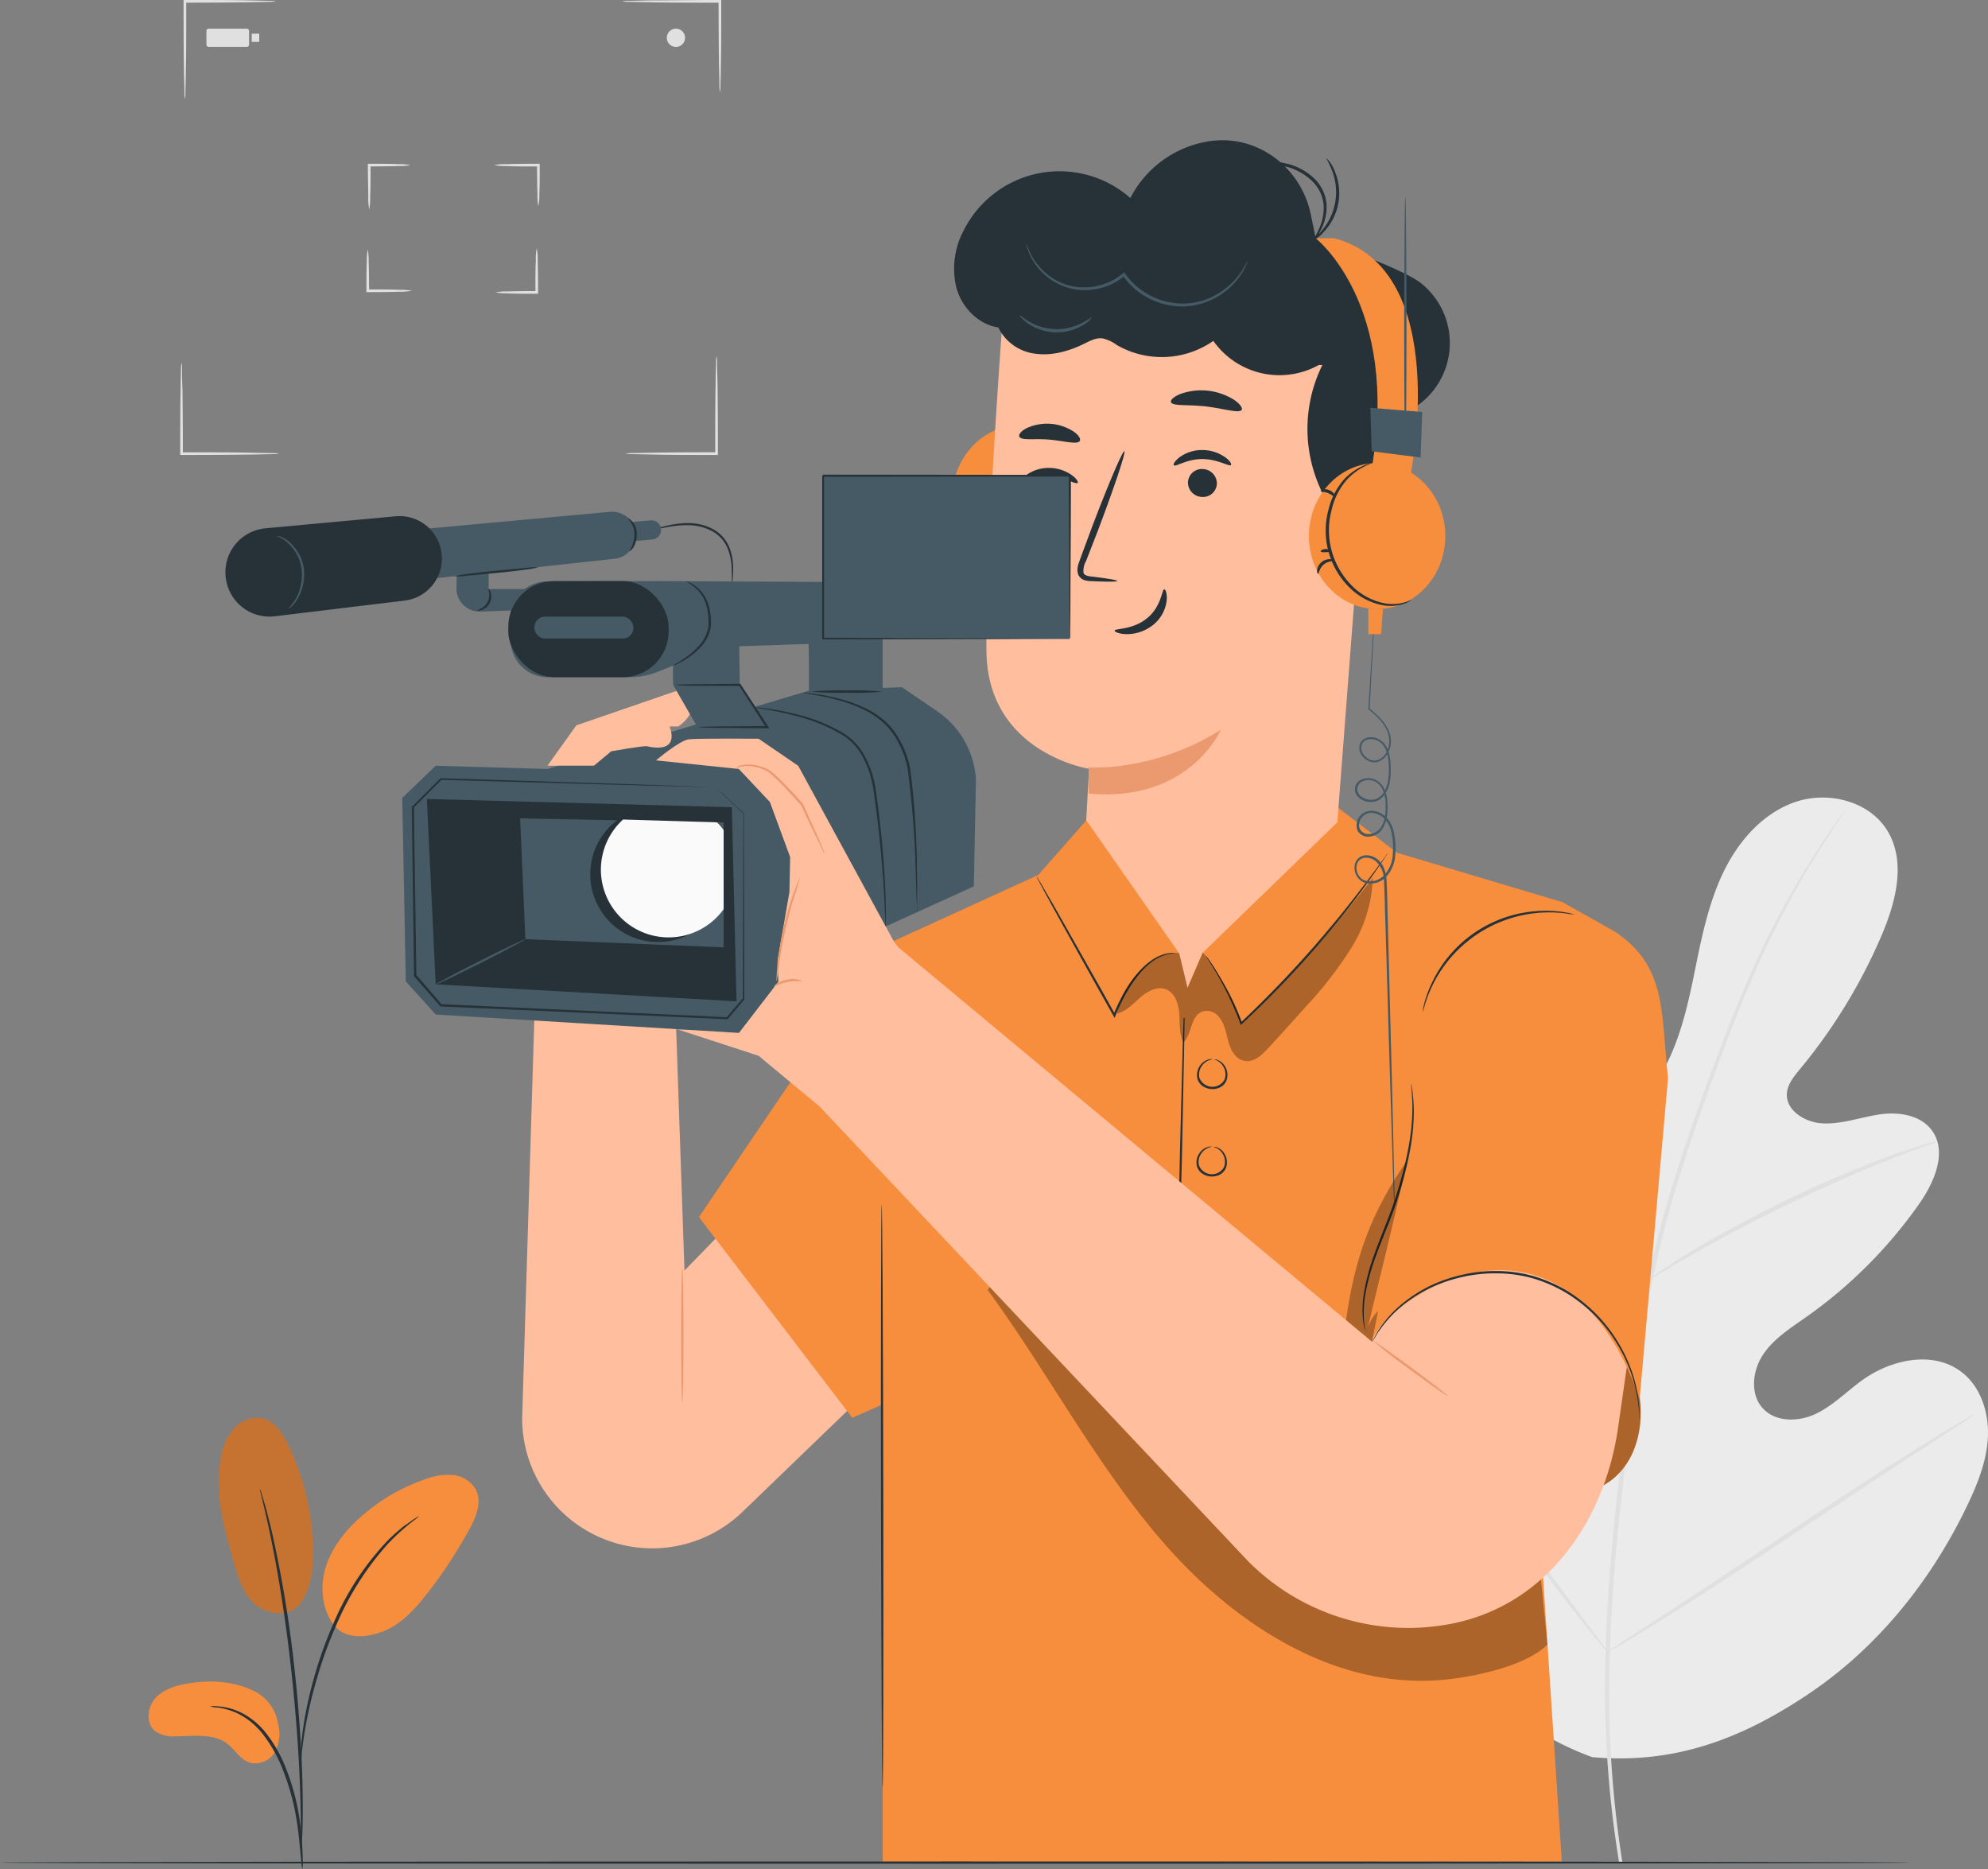 <svg xmlns="http://www.w3.org/2000/svg" viewBox="28.8 48.31 451.4 424.34"><rect x="28.8" y="48.31" width="451.4" height="424.34" fill="#808080" stroke="none"/><g id="freepik--background-complete--inject-103"><path d="M70.78,70.81a9.05,9.05,0,0,1-.11-1.68c0-1.2-.06-2.75-.1-4.6-.06-3.88-.09-9.23-.09-15.15V48.31h.3c5.75,0,10.92,0,14.65.09l4.41.1a7.67,7.67,0,0,1,1.61.12,8.27,8.27,0,0,1-1.61.11l-4.41.1c-3.73.05-8.9.09-14.65.09l.31-.3v.76c0,5.92,0,11.27-.09,15.15,0,1.85-.07,3.4-.1,4.6A7.55,7.55,0,0,1,70.78,70.81Z" style="fill:#e0e0e0"/><path d="M112.64,95.84a13,13,0,0,1-.22-2.84c0-1.76-.09-4.18-.09-6.86v-.65h.31c2.6,0,4.94,0,6.63.09a13.15,13.15,0,0,1,2.72.21,12.33,12.33,0,0,1-2.72.21c-1.69.06-4,.09-6.63.1l.3-.31v.35c0,2.68,0,5.1-.09,6.86A13.47,13.47,0,0,1,112.64,95.84Z" style="fill:#e0e0e0"/><path d="M122.34,114.32a13,13,0,0,1-2.84.22c-1.76.06-4.18.09-6.86.09H112v-.31c0-2.6,0-4.94.09-6.62a13.2,13.2,0,0,1,.21-2.73,12.38,12.38,0,0,1,.21,2.73c.06,1.68.09,4,.1,6.62l-.31-.3h.35c2.68,0,5.1,0,6.86.09A13.47,13.47,0,0,1,122.34,114.32Z" style="fill:#e0e0e0"/><path d="M150.67,104.62a13,13,0,0,1,.22,2.85c.05,1.75.09,4.18.09,6.85V115h-.31c-2.6,0-4.94,0-6.63-.1a12.33,12.33,0,0,1-2.72-.21,12.33,12.33,0,0,1,2.72-.21c1.69-.06,4-.09,6.63-.09l-.3.3v-.35c0-2.67,0-5.1.09-6.85A13.52,13.52,0,0,1,150.67,104.62Z" style="fill:#e0e0e0"/><path d="M141,85.79a13.47,13.47,0,0,1,2.84-.21c1.76-.06,4.18-.09,6.86-.09h.65v.3c0,2.6,0,4.94-.09,6.63a12.38,12.38,0,0,1-.21,2.73,12.38,12.38,0,0,1-.21-2.73c-.06-1.69-.09-4-.1-6.63l.31.31h-.35c-2.68,0-5.1,0-6.86-.09A13,13,0,0,1,141,85.79Z" style="fill:#e0e0e0"/><path d="M92.21,151.29a9.48,9.48,0,0,1-1.68.12l-4.59.1c-3.88.05-9.24.09-15.15.09H69.72v-.31c0-5.74,0-10.91.09-14.64,0-1.78.07-3.26.09-4.41a8.65,8.65,0,0,1,.12-1.61,8.65,8.65,0,0,1,.12,1.61c0,1.15,0,2.63.09,4.41.06,3.73.09,8.9.09,14.64L70,151h.77c5.91,0,11.27,0,15.15.09l4.59.09A9.48,9.48,0,0,1,92.21,151.29Z" style="fill:#e0e0e0"/><path d="M191.51,129.1a9.05,9.05,0,0,1,.11,1.68c0,1.2.06,2.74.1,4.59.06,3.88.09,9.24.09,15.16v1.07h-.3c-5.75,0-10.92,0-14.65-.1l-4.41-.09a8.65,8.65,0,0,1-1.61-.12,8.65,8.65,0,0,1,1.61-.12l4.41-.09c3.73-.06,8.9-.09,14.65-.09l-.31.3v-.76c0-5.92,0-11.28.09-15.16,0-1.85.07-3.39.1-4.59A7.55,7.55,0,0,1,191.51,129.1Z" style="fill:#e0e0e0"/><path d="M170.08,48.62a7.55,7.55,0,0,1,1.68-.12l4.59-.1c3.88,0,9.24-.09,15.15-.09h1.07v.31c0,5.74,0,10.91-.09,14.64,0,1.77-.07,3.25-.09,4.41a8.65,8.65,0,0,1-.12,1.61,8.65,8.65,0,0,1-.12-1.61c0-1.16-.05-2.64-.09-4.41-.06-3.73-.09-8.9-.1-14.64l.31.3h-.77c-5.91,0-11.27,0-15.15-.09l-4.59-.1A9.05,9.05,0,0,1,170.08,48.62Z" style="fill:#e0e0e0"/><path d="M184.35,56.88a2.07,2.07,0,1,1-2.07-2.06A2.07,2.07,0,0,1,184.35,56.88Z" style="fill:#e0e0e0"/><rect x="75.67" y="54.82" width="9.68" height="4.13" rx="0.49" style="fill:#e0e0e0"/><rect x="85.96" y="55.96" width="1.7" height="1.86" style="fill:#e0e0e0"/><path d="M390.45,447.27c-32.85-11.89-48.77-46.07-56.34-78.61-1.27-5.43-3.39-11-2.1-16.36s6.4-10.24,11.83-9.27c4.51.8,7.5,5,10.77,8.23a32.53,32.53,0,0,0,15.86,8.66c3.91.86,8.44.81,11.32-2,4-3.81,2.78-10.37,1.31-15.71q-4.12-14.94-8.24-29.88c-1.47-5.35-2.95-10.81-2.66-16.34s2.71-11.23,7.42-14,11.8-1.55,14.28,3.4c1,2.06,1.2,4.44,2,6.62s2.44,4.37,4.72,4.42,4-2,5.21-4c4.08-6.89,6-14.86,7.6-22.73s3.14-15.87,6.56-23.11,9.11-13.78,16.66-16.27,17,0,20.95,7,1.63,15.87-1.52,23.26A123.82,123.82,0,0,1,437.53,291c-1.37,1.65-2.85,3.44-3,5.59-.21,3.88,4.13,6.52,8,6.75,4.35.25,8.56-1.33,12.87-2s9.32,0,12,3.52c3.67,4.88.63,11.85-2.86,16.81a105.81,105.81,0,0,1-25.6,25.63c-3.55,2.5-7.35,4.88-9.78,8.5s-3.06,8.95-.13,12.2,8.19,3.15,12.11,1.27,7-5.1,10.54-7.64c6.61-4.76,16.24-6.8,22.67-1.71,4.22,3.34,6.05,9.09,5.83,14.49s-2.25,10.55-4.56,15.41c-8.08,17-20.18,32.2-35.65,42.71s-30.86,16.35-49.49,14.71" style="fill:#ebebeb"/><path d="M396.46,471.29a243.52,243.52,0,0,1-3.12-46.47c.38-17.55,2.38-36.75,5.16-56.76q1.08-7.5,2.12-14.81c.7-4.86,1.4-9.68,2.38-14.35a248.69,248.69,0,0,1,7.14-26.52c2.68-8.33,5.53-16.13,8.25-23.4s5.4-14,8.1-20a196.43,196.43,0,0,1,14.84-27.48c2-3.1,3.63-5.45,4.76-7l1.29-1.78a3.28,3.28,0,0,1,.47-.59,5,5,0,0,1-.39.65l-1.21,1.84c-1.07,1.62-2.64,4-4.59,7.13a208,208,0,0,0-14.51,27.56c-2.65,6-5.28,12.77-8,20s-5.49,15.09-8.14,23.4A249.69,249.69,0,0,0,404,339.11c-1,4.64-1.65,9.42-2.36,14.29s-1.4,9.81-2.11,14.8c-2.78,20-4.81,39.15-5.23,56.65a247.68,247.68,0,0,0,2.89,46.32" style="fill:#e0e0e0"/><path d="M403.27,338.78a11.61,11.61,0,0,1-1.14-2.14c-.68-1.4-1.59-3.46-2.68-6-2.19-5.13-5-12.31-8-20.24s-5.92-15.06-8.18-20.14c-1.12-2.54-2.05-4.59-2.71-6a11.16,11.16,0,0,1-.93-2.24,10.3,10.3,0,0,1,1.28,2.06c.77,1.36,1.8,3.37,3,5.88,2.44,5,5.44,12.13,8.48,20.07s5.67,14.92,7.73,20.34c.94,2.44,1.74,4.49,2.38,6.14A10.75,10.75,0,0,1,403.27,338.78Z" style="fill:#e0e0e0"/><path d="M468.64,307.42a15.84,15.84,0,0,1-2.66,1.07c-1.72.63-4.22,1.53-7.27,2.74-6.12,2.38-14.46,5.95-23.49,10.3s-17,8.67-22.72,11.94c-2.86,1.62-5.14,3-6.72,3.93a14.74,14.74,0,0,1-2.51,1.38,15.85,15.85,0,0,1,2.3-1.72c1.52-1,3.74-2.51,6.56-4.22,5.62-3.44,13.59-7.86,22.64-12.24a250.82,250.82,0,0,1,23.68-10.05c3.1-1.13,5.64-1.93,7.41-2.44A14.91,14.91,0,0,1,468.64,307.42Z" style="fill:#e0e0e0"/><path d="M393.85,423.33s-.27-.23-.7-.72l-1.84-2.17c-1.6-1.9-3.84-4.7-6.55-8.19-5.44-7-12.65-16.89-20.46-27.92s-14.92-21-20.21-28.07l-6.29-8.39c-.68-.91-1.24-1.67-1.69-2.29a3.68,3.68,0,0,1-.54-.84s.26.22.7.71l1.84,2.17c1.6,1.9,3.83,4.7,6.55,8.2,5.44,7,12.65,16.88,20.46,27.91s14.92,21,20.21,28.07c2.58,3.45,4.71,6.28,6.28,8.39l1.7,2.29A3.37,3.37,0,0,1,393.85,423.33Z" style="fill:#e0e0e0"/><path d="M477.39,369.26a4.21,4.21,0,0,1-.81.62l-2.42,1.61-8.94,5.8c-7.55,4.91-17.9,11.8-29.32,19.43s-21.85,14.45-29.5,19.19c-3.83,2.38-6.94,4.27-9.12,5.53l-2.52,1.44a4,4,0,0,1-.91.45s.26-.25.81-.62l2.41-1.61,8.94-5.8c7.55-4.91,17.9-11.8,29.33-19.44s21.84-14.44,29.49-19.19c3.83-2.37,6.94-4.26,9.12-5.53l2.52-1.44A3.61,3.61,0,0,1,477.39,369.26Z" style="fill:#e0e0e0"/></g><g id="freepik--Character--inject-103"><path d="M150.13,279.51l-2.77,90.79a29.54,29.54,0,0,0,13.23,24.62h0a29.53,29.53,0,0,0,36.8-3.37l29.68-28.62L223.87,296l-39.65,40.77-2-58Z" style="fill:#ffbe9d"/><polygon points="268.64 245.08 229.23 263.09 187.51 324.62 222.31 370.18 248.95 358.49 268.64 245.08" style="fill:#F78E3D"/><path d="M183.73,336.24c.15,0,.26,6.78.26,15.15s-.11,15.16-.26,15.16-.26-6.78-.26-15.16S183.59,336.24,183.73,336.24Z" style="fill:#eb996e"/><polygon points="243.69 257.9 264.2 247.35 275.98 233.98 330.89 230.37 346.04 241.92 383.62 253.14 375.85 355.9 383.43 470.92 229.23 471.1 229.23 358.8 243.69 257.9" style="fill:#F78E3D"/><path d="M229,321.59c.14,0,.31,29.66.36,66.24s0,66.25-.15,66.25-.31-29.65-.37-66.25S228.87,321.59,229,321.59Z" style="fill:#263238"/><path d="M307.59,336.26a5.82,5.82,0,0,1-.78,0l-2.23-.08-8.21-.38h-.18v-.18c.13-6.48.31-15.22.51-24.85.26-9.94.49-18.94.66-25.52.11-3.22.2-5.84.27-7.73q.06-1.31.09-2.1a5.26,5.26,0,0,1,.07-.73,3.74,3.74,0,0,1,0,.73v2.11c0,1.88-.06,4.51-.1,7.73-.13,6.58-.31,15.58-.51,25.52-.25,9.63-.48,18.37-.65,24.84l-.18-.19,8.2.55,2.23.18A3.21,3.21,0,0,1,307.59,336.26Z" style="fill:#263238"/><path d="M304.53,288.85a1.32,1.32,0,0,1,.79.13,3.32,3.32,0,0,1,1.65,1.45,3.67,3.67,0,0,1,.28,3.25,2.92,2.92,0,0,1-1.36,1.46,3.85,3.85,0,0,1-2.1.41,3.93,3.93,0,0,1-2-.74,2.93,2.93,0,0,1-1.11-1.67,3.7,3.7,0,0,1,.8-3.16,3.46,3.46,0,0,1,1.87-1.17,1.33,1.33,0,0,1,.8,0c0,.05-.28,0-.75.19a3.43,3.43,0,0,0-1.63,1.2,3.38,3.38,0,0,0-.63,2.81,3.16,3.16,0,0,0,5.68.46,3.38,3.38,0,0,0-.17-2.87,3.5,3.5,0,0,0-1.41-1.45C304.8,288.93,304.52,288.9,304.53,288.85Z" style="fill:#263238"/><path d="M304.41,308.69a1.32,1.32,0,0,1,.79.13,3.33,3.33,0,0,1,1.65,1.45,3.68,3.68,0,0,1,.29,3.25,3,3,0,0,1-1.37,1.47,4,4,0,0,1-2.1.41,3.94,3.94,0,0,1-2-.75,3,3,0,0,1-1.11-1.66,3.66,3.66,0,0,1,.81-3.16,3.32,3.32,0,0,1,1.86-1.17,1.38,1.38,0,0,1,.8,0s-.28,0-.75.19a3.45,3.45,0,0,0-1.62,1.21,3.32,3.32,0,0,0-.63,2.8,3.15,3.15,0,0,0,5.67.47,3.36,3.36,0,0,0-.17-2.88,3.44,3.44,0,0,0-1.41-1.45C304.69,308.78,304.4,308.74,304.41,308.69Z" style="fill:#263238"/><g style="opacity:0.3"><path d="M253.05,341.15c13.92,19,24.82,40.15,40.32,57.83s37.3,32,60.79,30.86c7.5-.37,20.69-2.89,26-8.16l-2-20.13a255.72,255.72,0,0,1-104-55.33c-5.22-4.6-11.25-9.76-18.15-8.89"/></g><ellipse cx="260.5" cy="161.4" rx="15.49" ry="16.58" style="fill:#F78E3D"/><path d="M261.73,144.82a18.15,18.15,0,0,0,1.71.86,14,14,0,0,1,4.07,3.12,15.58,15.58,0,0,1,3.36,6.75,17.59,17.59,0,0,1,0,9.22,17.84,17.84,0,0,1-4.63,8,14.13,14.13,0,0,1-6.5,3.77,10.29,10.29,0,0,1-5.08.09c-1.18-.3-1.77-.65-1.81-.59s.13.12.41.29a6.83,6.83,0,0,0,1.33.58,10,10,0,0,0,5.27.14,14.44,14.44,0,0,0,6.86-3.79,18.17,18.17,0,0,0,4.86-8.26,17.84,17.84,0,0,0,0-9.57,15.62,15.62,0,0,0-3.63-6.94,13.19,13.19,0,0,0-4.33-3,10.67,10.67,0,0,0-1.34-.5C261.91,144.83,261.74,144.79,261.73,144.82Z" style="fill:#263238"/><path d="M273.94,170c.09,0,.23-.31.18-.84a2.85,2.85,0,0,0-2.93-2.5c-.54,0-.83.22-.8.31s1.26.06,2.27.93S273.74,170,273.94,170Z" style="fill:#263238"/><path d="M273.3,164.9c.07-.19-.4-.53-1.08-.55s-1.17.29-1.11.48.54.23,1.09.25S273.23,165.09,273.3,164.9Z" style="fill:#263238"/><path d="M273.29,151.2c.1-.18-.82-.66-1.92-.23s-1.45,1.4-1.26,1.47.69-.47,1.53-.78S273.23,151.4,273.29,151.2Z" style="fill:#263238"/><path d="M301,272.92h0a28.33,28.33,0,0,1-26-29.65c.53-10.74,1.09-20.42,1.09-20.42s-23-3.58-23.3-26.59,3.7-75.85,3.7-75.85h0a80,80,0,0,1,80.36,10.1l3.41,2.63-8.71,113.7A28.33,28.33,0,0,1,301,272.92Z" style="fill:#ffbe9d"/><path d="M276,222.52s14.54,1.18,30-8.52c0,0-7.09,16.56-30,14.48Z" style="fill:#eb996e"/><path d="M293.16,182.11c-.57,0-.58,3.81-3.87,6.53s-7.37,2.31-7.4,2.84c-.05.24.91.75,2.64.8a9.59,9.59,0,0,0,6.18-2.16,8.34,8.34,0,0,0,3-5.47C293.85,183,293.43,182.09,293.16,182.11Z" style="fill:#263238"/><path d="M294.68,139.59c.34,1,3.88.5,8,1s7.51,1.63,8.06.77c.24-.41-.34-1.32-1.69-2.25a14,14,0,0,0-12.25-1.35C295.29,138.37,294.53,139.13,294.68,139.59Z" style="fill:#263238"/><path d="M260.29,147.51c.63.87,3.48.31,6.81.61s6.1,1.14,6.83.37c.32-.38,0-1.22-1.2-2.1a11.07,11.07,0,0,0-11-.79C260.48,146.31,260,147.09,260.29,147.51Z" style="fill:#263238"/><path d="M337.41,157c.39-.17,15.81-4.67,15.31,11.06s-16.2,12-16.21,11.53S337.41,157,337.41,157Z" style="fill:#ffbe9d"/><path d="M341.51,173.75c.07,0,.27.2.72.43a2.76,2.76,0,0,0,2,.11c1.68-.56,3.16-3.15,3.33-6a9,9,0,0,0-.64-3.95,3.14,3.14,0,0,0-2-2.17,1.4,1.4,0,0,0-1.65.7c-.22.43-.13.75-.22.77s-.32-.27-.18-.92a1.76,1.76,0,0,1,.65-1,2.07,2.07,0,0,1,1.53-.36A3.89,3.89,0,0,1,347.9,164a9.47,9.47,0,0,1,.81,4.42c-.21,3.17-1.92,6.08-4.22,6.67a2.93,2.93,0,0,1-2.49-.5C341.52,174.14,341.45,173.78,341.51,173.75Z" style="fill:#eb996e"/><path d="M247.67,100.53a24.33,24.33,0,0,1,37.79-7.26,24.25,24.25,0,0,1,18.22-12.94c.48-.06,1-.11,1.45-.14,10.21-.66,19.21,6.74,21.29,16.76l1.13,5.46S347,109,351.5,112.64a17.37,17.37,0,0,1-6.2,30.28c4.94,8.9.31,21.67-9.18,25.34l-2.29-.95a32.75,32.75,0,0,1-4.77-36.13c-.28,0-.54,0-.82,0a18.38,18.38,0,0,1-23.94-5.48,20.45,20.45,0,0,1-21.93.93,8.52,8.52,0,0,0-3.3-1.51c-1.45-.15-2.82.6-4.12,1.24-3.46,1.69-7.34,2.8-11.14,2.24a10.75,10.75,0,0,1-8.36-6l-.27,0c-4.43-.8-8-4.59-9.21-8.93A18.39,18.39,0,0,1,247.67,100.53Z" style="fill:#263238"/><path d="M349.05,156.25s9.68-46.53-17.19-53.84h-4.31s19.21,14.94,12.69,52.43" style="fill:#F78E3D"/><ellipse cx="341.49" cy="170" rx="15.49" ry="16.58" style="fill:#F78E3D"/><path d="M340.27,153.42s-.18,0-.49.11a9,9,0,0,0-1.35.49,13.4,13.4,0,0,0-4.33,3,15.73,15.73,0,0,0-3.63,6.94,18.13,18.13,0,0,0,4.85,17.83,14.46,14.46,0,0,0,6.85,3.79,10,10,0,0,0,5.28-.14,6.69,6.69,0,0,0,1.32-.58c.29-.17.43-.26.41-.29s-.63.29-1.81.59a10.17,10.17,0,0,1-5.08-.09,14.24,14.24,0,0,1-6.5-3.76,18,18,0,0,1-4.63-8,17.68,17.68,0,0,1,0-9.22,15.58,15.58,0,0,1,3.36-6.75,14,14,0,0,1,4.07-3.12C339.64,153.71,340.29,153.49,340.27,153.42Z" style="fill:#263238"/><path d="M328.05,178.6c.21,0,.27-1.23,1.29-2.1s2.24-.73,2.27-.93-.27-.27-.8-.31a2.91,2.91,0,0,0-1.95.68,2.88,2.88,0,0,0-1,1.82C327.83,178.29,328,178.61,328.05,178.6Z" style="fill:#263238"/><path d="M328.7,173.5c.07.19.55.2,1.1.18s1-.05,1.08-.25-.43-.5-1.1-.48S328.63,173.31,328.7,173.5Z" style="fill:#263238"/><path d="M328.7,159.8c.07.2.83.12,1.66.46s1.34.89,1.53.78-.17-1-1.27-1.47S328.61,159.62,328.7,159.8Z" style="fill:#263238"/><path d="M310.76,85.12c0,.12,1.9.08,4.92.23a25.54,25.54,0,0,1,5.22.81,13.35,13.35,0,0,1,5.56,3,8.72,8.72,0,0,1,2.87,5.46,11,11,0,0,1-.8,5.09c-1.13,2.78-2.39,4.25-2.26,4.34a4.37,4.37,0,0,0,.89-1A16.29,16.29,0,0,0,329,99.92a11.08,11.08,0,0,0,1-5.36A9.23,9.23,0,0,0,327,88.63a13.62,13.62,0,0,0-5.88-3.13,23.87,23.87,0,0,0-5.37-.67c-1.54,0-2.78,0-3.63.11A4.4,4.4,0,0,0,310.76,85.12Z" style="fill:#263238"/><path d="M330,84.27c-.1.08.61,1,1.27,2.82a13.39,13.39,0,0,1-2.47,13.72c-1.24,1.43-2.25,2.09-2.18,2.19a6.55,6.55,0,0,0,2.56-1.83,12.77,12.77,0,0,0,2.57-14.28A6.76,6.76,0,0,0,330,84.27Z" style="fill:#263238"/><path d="M261.87,103.74a1.72,1.72,0,0,0,.1.55,9.44,9.44,0,0,0,.51,1.5,13.79,13.79,0,0,0,11.4,8.34,14.34,14.34,0,0,0,10.35-3.23l-.54-.07a17.69,17.69,0,0,0,2.34,2.68,16.75,16.75,0,0,0,11.24,4.39,16.31,16.31,0,0,0,13.84-8.1,11.36,11.36,0,0,0,.79-1.64,2.12,2.12,0,0,0,.19-.61c-.07,0-.39.78-1.22,2.1a16.83,16.83,0,0,1-4.53,4.69,15.72,15.72,0,0,1-9.07,2.89A16.27,16.27,0,0,1,286.53,113a15.56,15.56,0,0,1-2.23-2.55l-.24-.33-.3.26a13.79,13.79,0,0,1-9.83,3.14,13.19,13.19,0,0,1-7.73-3.27,14.4,14.4,0,0,1-3.48-4.53C262.13,104.46,261.94,103.73,261.87,103.74Z" style="fill:#455a64"/><path d="M260.32,119.91c-.06.06.55.91,1.94,1.87a11.57,11.57,0,0,0,12.47.33,5.39,5.39,0,0,0,2-1.76c-.08-.09-.86.58-2.29,1.3a12.35,12.35,0,0,1-11.94-.32C261.14,120.53,260.4,119.83,260.32,119.91Z" style="fill:#455a64"/><path d="M260.52,158c.41.43,2.9-1.41,6.45-1.4s6.13,1.78,6.52,1.34c.19-.19-.23-1-1.36-1.79a9,9,0,0,0-5.22-1.61,8.65,8.65,0,0,0-5.13,1.66C260.69,157.05,260.32,157.83,260.52,158Z" style="fill:#263238"/><path d="M298.54,157.81a3.29,3.29,0,0,0,3.17,3.32,3.16,3.16,0,0,0,3.4-3,3.3,3.3,0,0,0-3.18-3.33A3.15,3.15,0,0,0,298.54,157.81Z" style="fill:#263238"/><path d="M295.34,153.94c.41.43,2.91-1.42,6.45-1.41s6.14,1.79,6.52,1.35c.19-.19-.22-1-1.36-1.79a9,9,0,0,0-5.22-1.61,8.67,8.67,0,0,0-5.13,1.66C295.51,153,295.14,153.75,295.34,153.94Z" style="fill:#263238"/><path d="M282.49,180.21c0-.2-2.19-.58-5.76-1-.9-.09-1.76-.27-1.91-.89a4.61,4.61,0,0,1,.6-2.68l2.68-6.89c3.71-9.8,6.4-17.87,6-18s-3.73,7.68-7.45,17.49c-.89,2.42-1.75,4.72-2.56,6.93-.34,1-.93,2.19-.47,3.55a2.29,2.29,0,0,0,1.49,1.32,5.69,5.69,0,0,0,1.53.21C280.24,180.4,282.47,180.41,282.49,180.21Z" style="fill:#263238"/><polygon points="275.43 234.5 296.5 264.68 298.41 272.59 301.82 264.68 334.44 233.08 334.44 263.39 310.08 278.04 296.5 279.51 275.98 271.81 270.06 259.5 275.43 234.5" style="fill:#F78E3D"/><path d="M295.65,264.7c0,.05-.55,0-1.54.21a10,10,0,0,0-3.84,1.84c-2.95,2.19-6,6.61-8.19,12.17l-.2.49-.25-.46-3.73-6.63c-3.81-6.85-7.25-13-9.78-17.61-1.21-2.21-2.19-4-2.91-5.36-.32-.6-.57-1.08-.77-1.47a2.34,2.34,0,0,1-.24-.53,2,2,0,0,1,.33.48c.22.37.51.84.85,1.42.76,1.31,1.79,3.1,3.06,5.28l9.91,17.54c1.3,2.31,2.55,4.55,3.71,6.64l-.45,0c2.25-5.63,5.39-10.06,8.47-12.25a9.65,9.65,0,0,1,4-1.75,6.83,6.83,0,0,1,1.17-.07C295.52,264.67,295.65,264.68,295.65,264.7Z" style="fill:#263238"/><path d="M343.89,242a3.85,3.85,0,0,1-.36.6c-.28.42-.64,1-1.1,1.66-1,1.43-2.41,3.48-4.26,6a222.57,222.57,0,0,1-15.46,18.58c-4.19,4.53-8.32,8.58-11.92,11.92l-.24.24-.12-.32a74.08,74.08,0,0,0-5.35-11.32c-.76-1.31-1.4-2.32-1.83-3a8.43,8.43,0,0,1-.64-1.07,1.58,1.58,0,0,1,.21.25l.55.75c.47.66,1.14,1.65,1.93,3a67.31,67.31,0,0,1,5.55,11.29l-.36-.09c3.56-3.37,7.66-7.43,11.84-11.94,6.41-6.91,11.79-13.55,15.55-18.45,1.88-2.46,3.36-4.47,4.39-5.87l1.18-1.6A3.14,3.14,0,0,1,343.89,242Z" style="fill:#263238"/><g style="opacity:0.3"><path d="M297.81,284.63c1.68-2.06,1.46-5.76,4-6.67a3.38,3.38,0,0,1,3.56,1c2.33,2.5,1.66,6.18,3.78,8.81a3.85,3.85,0,0,0,1.47,1.15c2.4,1.05,4.41-.8,6-2.5q4.46-4.81,8.81-9.71a87.2,87.2,0,0,0,10.23-13.25,32,32,0,0,0,4.87-15.85c-9.12,11.64-18.88,23-29.84,32.91-1.27-4.58-4.05-9.17-6.59-13.15-.36-.56-1.6-2.46-2.23-2.7-.32-.13.32-.14,0,0l-3.41,7.91s-1.53-6.43-1.91-7.91a9.33,9.33,0,0,0-4,.64,15.24,15.24,0,0,0-2.81,1.7,18.5,18.5,0,0,0-7.31,11.41c2.11-.49,3.65-2.23,5.28-3.65s3.86-2.65,5.87-1.85,2.85,3.34,3,5.57-.11,4.59,1,6.53"/></g><polygon points="339.96 140.89 340.25 150.77 351.37 152.18 351.73 141.85 339.96 140.89" style="fill:#455a64"/><path d="M347.9,93c.14,0,.26,13.2.26,29.48s-.12,29.48-.26,29.48-.26-13.2-.26-29.48S347.75,93,347.9,93Z" style="fill:#455a64"/><path d="M345.36,322.37s0-.18,0-.54,0-.92-.07-1.61c-.05-1.43-.12-3.5-.22-6.16-.16-5.38-.4-13.13-.7-22.69s-.61-21-1-33.65c-.12-3.16-.14-6.43-.33-9.7a5.73,5.73,0,0,0-1.93-4.25,3.56,3.56,0,0,0-2.22-.74,2.16,2.16,0,0,0-1.86,1.16,3.14,3.14,0,0,0,1.57,4,4.38,4.38,0,0,0,4.56-1.24,7.47,7.47,0,0,0,1.89-4.73,16.07,16.07,0,0,0-.4-5.31,6.15,6.15,0,0,0-1.45-2.68,4.46,4.46,0,0,0-2.62-1.34,2.7,2.7,0,0,0-2.56,1,2.61,2.61,0,0,0-.43,2.66,2.2,2.2,0,0,0,2.36,1.08,3.38,3.38,0,0,0,2.37-1.45c1.1-1.62,1.16-3.74,1.1-5.67a7.94,7.94,0,0,0-.62-2.8,3.74,3.74,0,0,0-1.83-2,3.48,3.48,0,0,0-2.63-.09,2,2,0,0,0-1.35,2,2,2,0,0,0,.49,1.14,3.68,3.68,0,0,0,3.6,1A3.62,3.62,0,0,0,343,228.2a6.67,6.67,0,0,0,.93-2.43,17.25,17.25,0,0,0,.07-5.17c-.21-1.64-.87-3.35-2.3-4.07a3.25,3.25,0,0,0-2.23-.36,2,2,0,0,0-1.54,1.39,2.51,2.51,0,0,0,.5,2.05,3.42,3.42,0,0,0,1.71,1.27,2.52,2.52,0,0,0,2-.25,3.74,3.74,0,0,0,1.44-1.46,5.43,5.43,0,0,0,.52-3.93,8.28,8.28,0,0,0-1.86-3.36,22.46,22.46,0,0,0-2.67-2.52l-.07-.05v-.08c.44-7,.79-12.46,1-16.25.13-1.86.22-3.3.29-4.3,0-.48.07-.84.09-1.11s0-.37,0-.37a3.39,3.39,0,0,1,0,.37c0,.27,0,.64,0,1.11,0,1-.12,2.45-.21,4.31-.21,3.79-.51,9.3-.88,16.26l-.06-.13a21.42,21.42,0,0,1,2.72,2.54,8.63,8.63,0,0,1,2,3.49,5.77,5.77,0,0,1-.54,4.21,4.12,4.12,0,0,1-1.59,1.62,2.91,2.91,0,0,1-2.31.28,3.8,3.8,0,0,1-1.94-1.41,2.93,2.93,0,0,1-.56-2.39,2.43,2.43,0,0,1,1.84-1.71,3.71,3.71,0,0,1,2.53.39,4.27,4.27,0,0,1,1.81,1.88,7.88,7.88,0,0,1,.74,2.52,18.27,18.27,0,0,1-.06,5.32,7.32,7.32,0,0,1-1,2.59,4.79,4.79,0,0,1-.93,1.08,3.14,3.14,0,0,1-1.29.71,4.15,4.15,0,0,1-4.1-1.13,2.54,2.54,0,0,1-.61-1.43,2.48,2.48,0,0,1,1.65-2.45,4,4,0,0,1,3,.09,4.27,4.27,0,0,1,2.08,2.23,8.5,8.5,0,0,1,.67,3,16.43,16.43,0,0,1-.12,3.05,7,7,0,0,1-1.07,2.95,3.91,3.91,0,0,1-2.72,1.66,2.72,2.72,0,0,1-2.89-1.36A3.29,3.29,0,0,1,339,232.6a3.56,3.56,0,0,1,1.68-.2,5,5,0,0,1,2.93,1.5,6.68,6.68,0,0,1,1.58,2.89,16.56,16.56,0,0,1,.42,5.51,7.94,7.94,0,0,1-2,5,4.87,4.87,0,0,1-5.12,1.35,3.65,3.65,0,0,1-1.84-4.73,2.67,2.67,0,0,1,2.3-1.44,4.1,4.1,0,0,1,2.54.84,4.82,4.82,0,0,1,1.57,2.11,9.51,9.51,0,0,1,.56,2.5c.19,3.34.2,6.57.3,9.74.33,12.66.62,24.06.87,33.65s.41,17.31.54,22.69c.05,2.66.09,4.74.12,6.17,0,.69,0,1.22,0,1.61S345.36,322.37,345.36,322.37Z" style="fill:#455a64"/><polygon points="339.5 186.45 339.5 192.28 342.39 192.28 342.82 186.59 339.5 186.45" style="fill:#F78E3D"/><path d="M195,181.05c-.1,0,.06-1.57-.08-4.07a12.8,12.8,0,0,0-.94-4.24,7.84,7.84,0,0,0-3.47-3.83,11.68,11.68,0,0,0-5.09-1.36,22.2,22.2,0,0,0-4.37.31c-2.47.43-4,.81-4,.72a4.78,4.78,0,0,1,1-.36c.68-.19,1.66-.47,2.91-.72a20,20,0,0,1,4.45-.43,11.9,11.9,0,0,1,5.33,1.39,8.23,8.23,0,0,1,3.66,4.09,12.79,12.79,0,0,1,.86,4.41,22.53,22.53,0,0,1-.11,3A4.73,4.73,0,0,1,195,181.05Z" style="fill:#263238"/><path d="M233.61,204.33l-21.05.74L150.13,223.8l45.93,20.71,7.72,24.41,24.14-9.38,22-10,.48-24.15a20.14,20.14,0,0,0-8.77-15.58Z" style="fill:#455a64"/><path d="M171.17,166.92l5.38-.48a2.18,2.18,0,0,1,2.35,2h0a2.18,2.18,0,0,1-2,2.35l-4.65.41Z" style="fill:#455a64"/><path d="M132.44,177c.25-1.69,0,3.38,0,4.94a5.27,5.27,0,0,0,5.46,5.22l6.9-.26,5.35-4.85-10.39,0v-5.43Z" style="fill:#455a64"/><path d="M177.76,220.94s5.33-4.55,7.47-4.79,15.82-.13,15.82-.13l9,6.15,21.78,40,8.52,10.89L216.68,301l-15.63-13-18.42-6,14.07.19c2.84-4.5,7.88-11.36,7.88-11.36l3.47-20,.16-7.95-4.6-12.5-7.05-7.49Z" style="fill:#ffbe9d"/><path d="M153.12,222.14l6.54-9.15,25.16-8.66s3.92,4.74-2,8.91h-2s2.82,6.25-5.14,4.49c-.74-.16-8.09,1.14-8.09,1.14l-3.92,3.27Z" style="fill:#ffbe9d"/><polygon points="127.74 222.16 120.14 229.44 120.94 271.12 127.75 278.64 196.59 282.81 205.55 271.17 203.78 234.59 201.41 228.6 194.8 224.09 127.74 222.16" style="fill:#455a64"/><path d="M191.25,227l.42.37,1.24,1.12L197.7,233l0,0v0c0,8.62.06,23.34.11,42.08v.08l0,.06-3.72,4.4-.07.08h-.11l-63.44-2.82-1.55-.07h-.11l-.07-.08L122.87,270l-.06-.08v-.09c-.18-13.58-.36-26.47-.51-38.22v-.1l.08-.07c2.2-2.2,4.33-4.32,6.39-6.39l.07-.07h.1l45.17,1.44,12.68.45,3.33.13.85,0,.29,0h-1.17l-3.35-.07-12.7-.32-45.1-1.25.16-.06c-2.07,2.06-4.19,4.19-6.39,6.4l.07-.18c.17,11.75.36,24.64.56,38.22l-.07-.16,5.86,6.79-.18-.09,1.54.07,63.44,2.9-.18.07,3.74-4.38,0,.13c0-18.74.09-33.46.11-42.08l0,.07-4.71-4.48-1.21-1.17C191.38,227.19,191.25,227,191.25,227Z" style="fill:#263238"/><polygon points="125.73 229.7 127.73 271.78 196.04 275.64 194.97 231.57 125.73 229.7" style="fill:#263238"/><polygon points="146.9 234.1 148.1 261.53 193.11 263.39 193.11 235.03 146.9 234.1" style="fill:#455a64"/><circle cx="178.22" cy="246.81" r="15.38" transform="translate(-93.85 383.41) rotate(-80.83)" style="fill:#263238"/><path d="M193.11,254.72a15.38,15.38,0,1,1-22.83-20.36l21.3.64a11.32,11.32,0,0,1,1.53,1.78Z" style="fill:#fafafa"/><path d="M127.73,271.81c-.06-.13,4.45-2.53,10.07-5.37s10.24-5,10.3-4.91-4.44,2.53-10.07,5.37S127.8,271.94,127.73,271.81Z" style="fill:#455a64"/><path d="M178.22,180.23l51,.26v27.8L222,207l-9.52-1.14V199l-.08-4.49-15.75.52.13,8.76,6.26,9.59.06,1.42L187.51,214l-5.85-10.17s-.13-4,0-4.4L178,200.87a16.28,16.28,0,0,1-6.08,1.18H153.12a8.4,8.4,0,0,1-8.38-8.38v-6c0-4,4.2-7.33,8.15-7.36Z" style="fill:#455a64"/><rect x="144.21" y="180.23" width="36.41" height="21.82" rx="10.4" style="fill:#263238"/><rect x="150.13" y="188.3" width="22.49" height="4.98" rx="2.41" style="fill:#455a64"/><path d="M184.6,180.26a2.88,2.88,0,0,1,.92.37,8.23,8.23,0,0,1,2.19,1.61,8.42,8.42,0,0,1,2,3.51,13.73,13.73,0,0,1,.48,4.92A8.57,8.57,0,0,1,188,195.1a15.72,15.72,0,0,1-3.06,2.61,19.66,19.66,0,0,1-2.35,1.33,3.49,3.49,0,0,1-.92.36c0-.09,1.23-.69,3.06-2a17.35,17.35,0,0,0,2.91-2.62,8.3,8.3,0,0,0,2-4.19,14.2,14.2,0,0,0-.42-4.72,8.45,8.45,0,0,0-1.8-3.39A15.61,15.61,0,0,0,184.6,180.26Z" style="fill:#263238"/><path d="M126.29,168.28l41-3.77a5.35,5.35,0,0,1,5.82,4.76h0a5.35,5.35,0,0,1-4.75,5.89L128,179.55Z" style="fill:#455a64"/><rect x="215.61" y="156.33" width="56.02" height="37.05" style="fill:#455a64"/><path d="M271.62,193.37s0-.24,0-.68,0-1.12,0-2c0-1.74,0-4.25-.05-7.46,0-6.45-.07-15.68-.11-26.93l.2.2-56,.06c-.06,0,.49-.5.26-.26h0v4.89c0,1.63,0,3.25,0,4.85v9.47c0,6.2,0,12.16,0,17.82l-.23-.24,40.3.12,11.55.07,3.08,0h1.08a1,1,0,0,1-.25,0h-.77l-3,0-11.5.06-40.45.12h-.24v-.24c0-5.66,0-11.62,0-17.82V156.34h0c-.24.23.31-.32.26-.27l56,.06h.21v.21c0,11.31-.08,20.58-.11,27.06,0,3.19,0,5.69-.05,7.41,0,.83,0,1.47,0,1.93S271.62,193.37,271.62,193.37Z" style="fill:#263238"/><path d="M151,177.08a13,13,0,0,1-2.75.53c-1.71.25-4.09.52-6.71.78l-6.71.62a15.67,15.67,0,0,1-2.8.16,13.89,13.89,0,0,1,2.76-.53c1.71-.24,4.08-.51,6.7-.77l6.72-.63A18.33,18.33,0,0,1,151,177.08Z" style="fill:#263238"/><path d="M139.73,182c.05,0,.32.24.5.83a3.24,3.24,0,0,1-2,3.94c-.59.2-1,.15-1,.09s.34-.16.83-.43a3.4,3.4,0,0,0,1.78-3.52C139.8,182.4,139.66,182.06,139.73,182Z" style="fill:#263238"/><path d="M171.75,173.42c-.06,0,.24-.41.53-1.09a7.08,7.08,0,0,0,.57-2.79,4.67,4.67,0,0,0-.83-2.66c-.43-.61-.74-1-.68-1s.44.22,1,.81a4.29,4.29,0,0,1,1.06,2.87,5.94,5.94,0,0,1-.76,3C172.21,173.19,171.79,173.47,171.75,173.42Z" style="fill:#263238"/><path d="M89.1,168.25l29.53-2.73A9.62,9.62,0,0,1,129,173.47h0a9.62,9.62,0,0,1-8.32,11.19l-29.44,3.56a10,10,0,0,1-11.17-8.7h0A10,10,0,0,1,89.1,168.25Z" style="fill:#263238"/><path d="M94.25,186.57A20.6,20.6,0,0,0,96,184.21a11.68,11.68,0,0,0,1.28-6.74,10,10,0,0,0-3.24-6,9.37,9.37,0,0,0-2.47-1.5,2,2,0,0,1,.79.14,6,6,0,0,1,1.92,1.07,10,10,0,0,1,2.15,2.45,9.27,9.27,0,0,1,1.37,3.75,11.25,11.25,0,0,1-1.49,7,7.83,7.83,0,0,1-1.38,1.69A2.44,2.44,0,0,1,94.25,186.57Z" style="fill:#455a64"/><path d="M182.22,203.8a5.36,5.36,0,0,1,1.09-.09l3-.07,10.45-.09h.13l.08.11,3.43,5.24,2.83,4.36.25.39H203l-11.2-.09-3.26-.08a5.32,5.32,0,0,1-1.18-.09,7,7,0,0,1,1.18-.08l3.26-.08,11.2-.09-.21.39L200,209.19c-1.19-1.85-2.34-3.62-3.41-5.26l.21.11L186.33,204l-3-.07A7.44,7.44,0,0,1,182.22,203.8Z" style="fill:#263238"/><path d="M229.15,205.32a63.6,63.6,0,0,1-8.07.26,63.83,63.83,0,0,1-8.08-.26,63.83,63.83,0,0,1,8.08-.26A63.6,63.6,0,0,1,229.15,205.32Z" style="fill:#263238"/><path d="M229.9,258.64a3.1,3.1,0,0,1-.06-.68c0-.5-.05-1.15-.08-1.95-.07-1.7-.17-4.15-.37-7.17s-.49-6.62-.92-10.6q-.32-3-.73-6.25c-.31-2.15-.51-4.41-1.05-6.63a22,22,0,0,0-2.54-6.15,12.93,12.93,0,0,0-4.41-4.24,38.7,38.7,0,0,0-9.76-4c-2.91-.8-5.32-1.27-7-1.57l-1.92-.32a5.55,5.55,0,0,1-.67-.14,2.92,2.92,0,0,1,.68,0c.45,0,1.1.12,1.94.23a64.89,64.89,0,0,1,7.06,1.41,38.24,38.24,0,0,1,9.92,4,13.39,13.39,0,0,1,4.58,4.39,21.75,21.75,0,0,1,2.61,6.28,29.31,29.31,0,0,1,.62,3.4c.15,1.12.29,2.22.43,3.3.28,2.17.51,4.26.71,6.26.4,4,.65,7.6.8,10.63s.21,5.49.21,7.18c0,.85,0,1.51,0,2A3.69,3.69,0,0,1,229.9,258.64Z" style="fill:#263238"/><path d="M237,255.43a4.66,4.66,0,0,1,0-.65c0-.49,0-1.11-.07-1.88-.05-1.7-.13-4.05-.21-6.92a218,218,0,0,0-1.77-22.71,19.46,19.46,0,0,0-2-6.06,16.59,16.59,0,0,0-3.51-4.78,19.4,19.4,0,0,0-4.5-3,31,31,0,0,0-4.41-1.75,51.48,51.48,0,0,0-6.71-1.6l-1.85-.32a3.16,3.16,0,0,1-.64-.13,2.67,2.67,0,0,1,.65,0c.43,0,1.07.11,1.88.22a44.19,44.19,0,0,1,6.77,1.45,30.17,30.17,0,0,1,4.49,1.71,19.53,19.53,0,0,1,4.64,3,16.84,16.84,0,0,1,3.64,4.9,19.8,19.8,0,0,1,2.11,6.22A188.64,188.64,0,0,1,237,246c.06,2.92.06,5.29.05,6.92,0,.78,0,1.4,0,1.88A2.56,2.56,0,0,1,237,255.43Z" style="fill:#263238"/><path d="M196.56,222.88s-.12,0-.32-.09a.21.21,0,0,1-.08-.22.42.42,0,0,1,.16-.19,1.6,1.6,0,0,1,.49-.24,7.63,7.63,0,0,1,3.37-.13,11.37,11.37,0,0,1,2.26.63,5.11,5.11,0,0,1,1.18.61,12.46,12.46,0,0,1,1.08.87c1.4,1.25,2.82,2.73,4.29,4.3.72.78,1.41,1.55,2.08,2.3l0,0,0,0c1.48,3.23,2.76,6.07,3.66,8.1l1,2.41a3.37,3.37,0,0,1,.32.9,3.77,3.77,0,0,1-.48-.82L214.47,239c-1-2-2.32-4.81-3.83-8l0,.06-2.08-2.28c-1.46-1.57-2.86-3.06-4.22-4.31-.34-.3-.68-.6-1-.85a5.42,5.42,0,0,0-1.09-.58,10.3,10.3,0,0,0-2.15-.66,8.1,8.1,0,0,0-3.25,0c-.35.08-.7.26-.56.38S196.57,222.86,196.56,222.88Z" style="fill:#eb996e"/><path d="M210.88,271c0,.15-1.5-.11-3.26.24s-3,1.1-3.12,1a5,5,0,0,1,3-1.48A5,5,0,0,1,210.88,271Z" style="fill:#eb996e"/><path d="M210.45,247.46a30.73,30.73,0,0,1-1,3.42c-.67,2.1-1.53,5-2.27,8.29s-1.22,6.28-1.52,8.46a32.09,32.09,0,0,1-.53,3.54,3.92,3.92,0,0,1,0-1c0-.62.08-1.51.18-2.61a71.06,71.06,0,0,1,1.38-8.54,69.86,69.86,0,0,1,2.43-8.29c.39-1,.72-1.87,1-2.44A4.12,4.12,0,0,1,210.45,247.46Z" style="fill:#eb996e"/><path d="M392.24,385.85c7.32-3.6,9.91-12.21,8.9-20.05-1-8.1-9.23-14.92-16.6-18.42s-15.59-4.72-23.7-5.59c-4.59-.5-9.34-.88-13.7.63s-8.23,5.39-8.25,10" style="fill:#F78E3D"/><g style="opacity:0.3"><path d="M392.24,385.85c7.32-3.6,9.91-12.21,8.9-20.05-1-8.1-9.23-14.92-16.6-18.42s-15.59-4.72-23.7-5.59c-4.59-.5-9.34-.88-13.7.63s-8.23,5.39-8.25,10"/></g><path d="M353,299.23l-12.67,53.69L232.78,263.39,214.9,299.52l97.08,103A51.21,51.21,0,0,0,358.09,417h0c21.54-4.08,35-22.91,38.12-44.6l6.3-43.94Z" style="fill:#ffbe9d"/><path d="M395.42,259.78l-11.8-6.64S356,255.34,353,299.23l-4.3,11.38-8.37,42.31c1.6-8.25,42.48-38.2,60.79,12.88l6.43-72.72C405.9,277.92,407.32,267.69,395.42,259.78Z" style="fill:#F78E3D"/><path d="M349.2,294.41a2.09,2.09,0,0,1,.14.57c.06.38.18.94.24,1.67a35.48,35.48,0,0,1,.18,6.19c-.22,5.24-1.76,12.37-4.39,19.9-1.37,3.75-2.88,7.23-4.05,10.47a51.07,51.07,0,0,0-2.47,8.77,25.2,25.2,0,0,0-.34,6.11c.14,1.44.3,2.24.24,2.25a4.53,4.53,0,0,1-.15-.57,15.36,15.36,0,0,1-.29-1.66,23,23,0,0,1,.18-6.19,49.06,49.06,0,0,1,2.38-8.88c1.15-3.26,2.65-6.75,4-10.47,2.62-7.49,4.2-14.56,4.51-19.75a39.69,39.69,0,0,0,0-6.15C349.27,295.22,349.16,294.42,349.2,294.41Z" style="fill:#263238"/><path d="M386.25,255.92a16.56,16.56,0,0,1-1.78-.22,30,30,0,0,0-4.83-.24,29.52,29.52,0,0,0-27.28,20.88,14.47,14.47,0,0,1-.54,1.7,1.78,1.78,0,0,1,.06-.46c.06-.3.13-.74.28-1.3a26.37,26.37,0,0,1,1.66-4.6,28.47,28.47,0,0,1,25.81-16.59,25.59,25.59,0,0,1,4.88.41,11.43,11.43,0,0,1,1.29.28A1.39,1.39,0,0,1,386.25,255.92Z" style="fill:#263238"/><path d="M401.08,370.6a4.6,4.6,0,0,1-.08-.87c0-.3,0-.65-.07-1.05a10,10,0,0,0-.13-1.43,32.73,32.73,0,0,0-2.28-8.82,35.41,35.41,0,0,0-7.37-11.25,36.07,36.07,0,0,0-6.17-5,32.83,32.83,0,0,0-7.76-3.54,30.38,30.38,0,0,0-8.45-1.24,33.3,33.3,0,0,0-7.92.82,35.52,35.52,0,0,0-6.85,2.28,33.39,33.39,0,0,0-5.42,3.19,27.66,27.66,0,0,0-6.4,6.45,8.26,8.26,0,0,0-.8,1.19c-.21.35-.39.65-.55.9a4.75,4.75,0,0,1-.48.73,6.21,6.21,0,0,1,.39-.78c.15-.26.31-.57.51-.93A9.41,9.41,0,0,1,342,350a26.7,26.7,0,0,1,6.36-6.62,32.37,32.37,0,0,1,5.45-3.29,35,35,0,0,1,6.93-2.35,32.64,32.64,0,0,1,8-.87,30.56,30.56,0,0,1,8.58,1.25,33,33,0,0,1,7.89,3.61,36.34,36.34,0,0,1,6.25,5.13,35.41,35.41,0,0,1,7.36,11.45,31.44,31.44,0,0,1,2.14,8.94,11.09,11.09,0,0,1,.09,1.44c0,.41,0,.76,0,1.06A5.8,5.8,0,0,1,401.08,370.6Z" style="fill:#263238"/><g style="opacity:0.3"><path d="M334.44,348c1.94-14,5.68-24.48,13.8-36.1-2.84,13.59-6,25.71-9.35,39.8"/></g><path d="M357.5,365.23c-.08.12-3.92-2.58-8.56-6a101.86,101.86,0,0,1-8.24-6.44c.08-.11,3.91,2.58,8.55,6S357.59,365.12,357.5,365.23Z" style="fill:#eb996e"/></g><g id="freepik--Desk--inject-103"><path d="M462.51,471.17c0,.15-97.1.26-216.85.26s-216.86-.11-216.86-.26,97.07-.26,216.86-.26S462.51,471,462.51,471.17Z" style="fill:#263238"/></g><g id="freepik--Plant--inject-103"><path d="M97.26,412c-2.81,4-8.29,2.69-10.83.24s-3.61-6-4.58-9.41C79.61,395,77.36,386.9,79,379a13.22,13.22,0,0,1,3-6.46,6.88,6.88,0,0,1,6.54-2.18c2.76.73,4.48,3.43,5.72,6a56.8,56.8,0,0,1,5.6,24.34c0,3.92-.44,8-2.66,11.26" style="fill:#F78E3D"/><g style="opacity:0.2"><path d="M97.26,412c-2.81,4-8.29,2.69-10.83.24s-3.61-6-4.58-9.41C79.61,395,77.36,386.9,79,379a13.22,13.22,0,0,1,3-6.46,6.88,6.88,0,0,1,6.54-2.18c2.76.73,4.48,3.43,5.72,6a56.8,56.8,0,0,1,5.6,24.34c0,3.92-.44,8-2.66,11.26"/></g><path d="M86.71,432.34c-4.61-2.38-10-2.69-15.15-1.84-2.74.45-5.61,1.27-7.48,3.34s-2.22,5.69-.08,7.47a7.2,7.2,0,0,0,4.72,1.19c4,0,8.45-.75,11.65,1.66,1.82,1.38,3,3.66,5.22,4.34A5.15,5.15,0,0,0,91.26,446a8.8,8.8,0,0,0,.65-6.5A9.94,9.94,0,0,0,86.71,432.34Z" style="fill:#F78E3D"/><path d="M105,417.74c-3.06-3.63-3.64-8.93-2.28-13.48s4.44-8.41,8-11.57A43.14,43.14,0,0,1,125,384.26a15.13,15.13,0,0,1,6.42-1.09,6.75,6.75,0,0,1,5.4,3.26c1.5,2.87.06,6.35-1.5,9.19a109.91,109.91,0,0,1-9.38,14.29c-2.82,3.62-6,7.2-10.33,8.84s-8.74,1.44-11-1.53" style="fill:#F78E3D"/><path d="M97.45,472.65a9.32,9.32,0,0,1-.25-1.82c-.13-1.33-.29-3-.49-5a69.47,69.47,0,0,0-1.12-7.32,56.25,56.25,0,0,0-2.66-8.64,31.62,31.62,0,0,0-4.41-7.81A16.37,16.37,0,0,0,83,437.43a15.48,15.48,0,0,0-4.7-1.46,7.81,7.81,0,0,1-1.82-.27,8.49,8.49,0,0,1,1.85,0,14.34,14.34,0,0,1,4.9,1.27,16.56,16.56,0,0,1,5.88,4.68,31,31,0,0,1,4.57,8,52.11,52.11,0,0,1,2.64,8.78,61.54,61.54,0,0,1,1,7.41c.15,2.12.21,3.83.24,5A7.55,7.55,0,0,1,97.45,472.65Z" style="fill:#263238"/><path d="M97.11,468.82a3.64,3.64,0,0,1,0-.85c0-.64,0-1.44,0-2.43,0-2.1,0-5.15-.11-8.91-.19-7.53-.83-17.91-2.09-29.33s-2.93-21.69-4.45-29.06c-.36-1.85-.72-3.51-1.06-5s-.61-2.71-.87-3.73l-.57-2.36a4.3,4.3,0,0,1-.15-.83,3,3,0,0,1,.3.79c.18.61.41,1.38.7,2.33s.63,2.25,1,3.71.78,3.1,1.17,4.95a276.68,276.68,0,0,1,4.69,29.09c1.25,11.44,1.81,21.85,1.86,29.4.05,3.77,0,6.82-.13,8.93-.06,1-.11,1.79-.15,2.42A3.37,3.37,0,0,1,97.11,468.82Z" style="fill:#263238"/><path d="M97.06,448.73a17.08,17.08,0,0,1,0-2.54c.09-1.63.32-4,.77-6.86a90.8,90.8,0,0,1,2.24-10,88.44,88.44,0,0,1,4.18-11.83,63.12,63.12,0,0,1,12.28-19.13,34,34,0,0,1,2.89-2.69c.45-.37.84-.74,1.24-1l1.12-.77a16.12,16.12,0,0,1,2.13-1.37c.12.17-3,2-7,6.24a66.46,66.46,0,0,0-12,19.06,93.42,93.42,0,0,0-4.2,11.72,101.13,101.13,0,0,0-2.38,9.91c-.52,2.85-.83,5.18-1,6.8A16.81,16.81,0,0,1,97.06,448.73Z" style="fill:#263238"/></g></svg>
